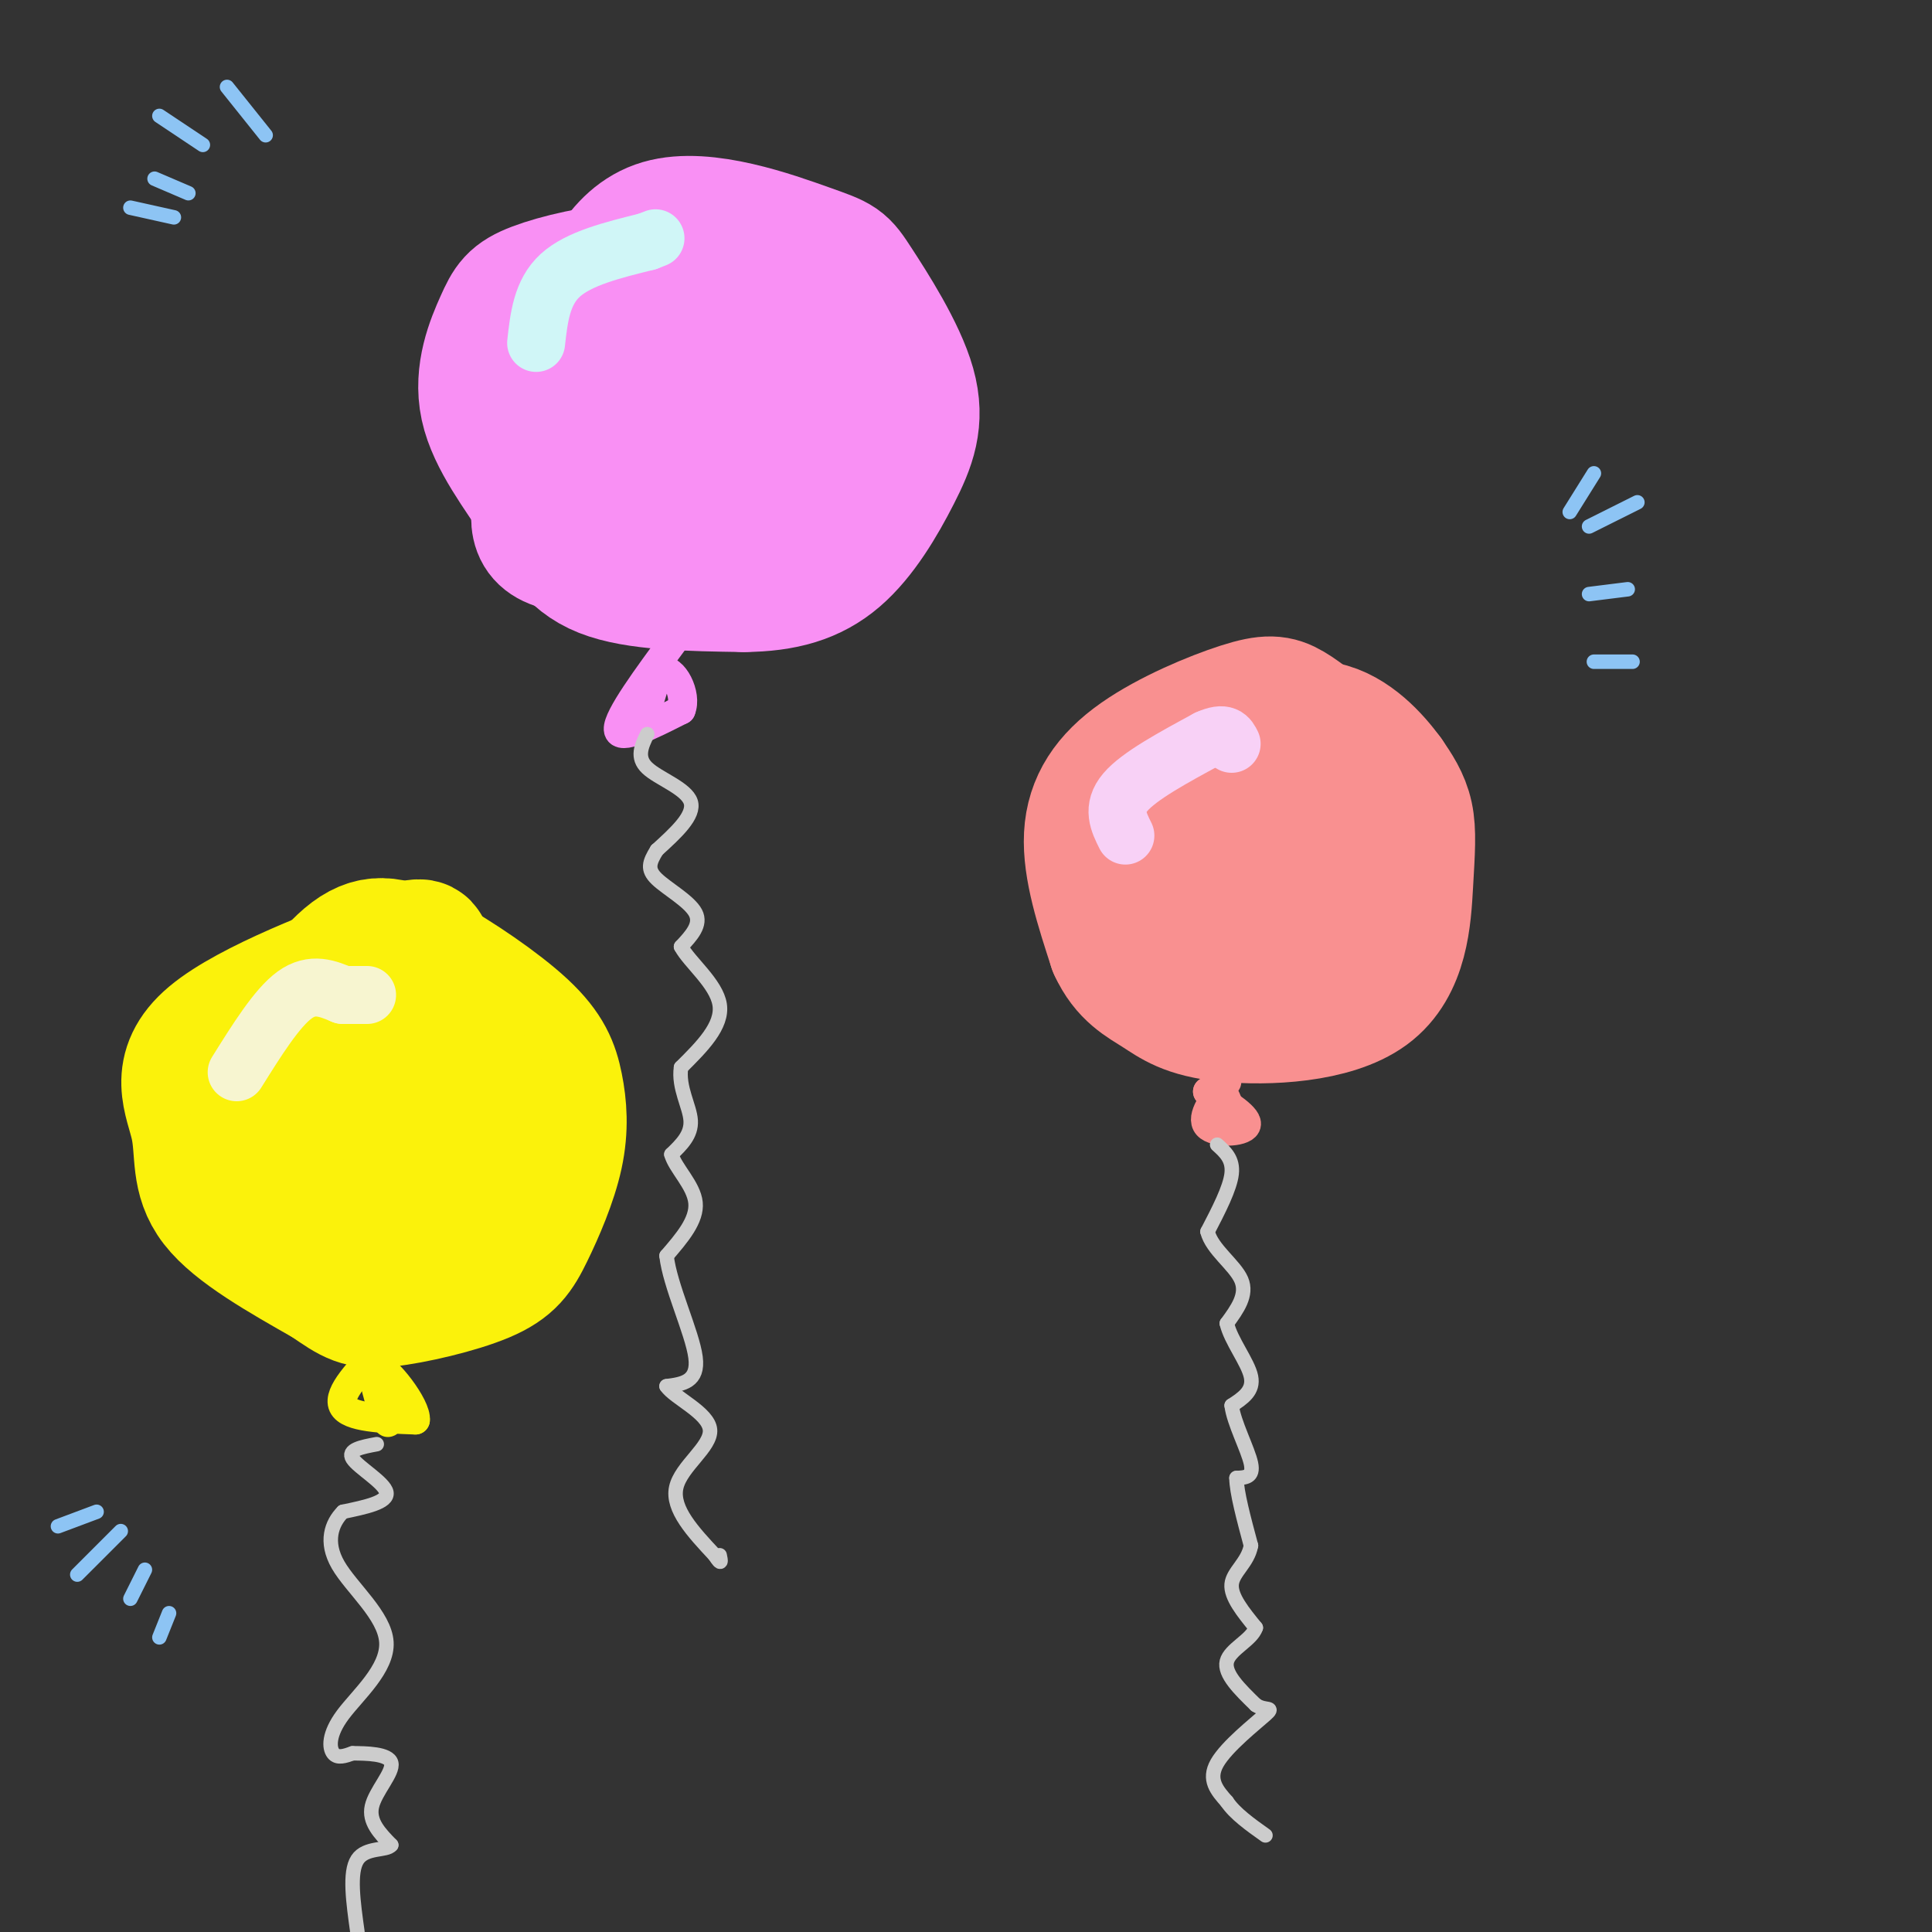 <svg viewBox='0 0 400 400' version='1.1' xmlns='http://www.w3.org/2000/svg' xmlns:xlink='http://www.w3.org/1999/xlink'><rect x="0" y="0" width="400" height="400" fill="#333333" stroke="none"/><g fill='none' stroke='rgb(249,144,144)' stroke-width='28' stroke-linecap='round' stroke-linejoin='round'><path d='M276,154c-3.220,-2.746 -6.440,-5.493 -9,-7c-2.560,-1.507 -4.459,-1.775 -10,0c-5.541,1.775 -14.722,5.593 -21,10c-6.278,4.407 -9.651,9.402 -10,16c-0.349,6.598 2.325,14.799 5,23'/><path d='M231,196c2.400,5.293 5.900,7.027 9,9c3.100,1.973 5.800,4.186 14,5c8.200,0.814 21.899,0.228 29,-5c7.101,-5.228 7.604,-15.100 8,-22c0.396,-6.900 0.685,-10.829 0,-14c-0.685,-3.171 -2.342,-5.586 -4,-8'/><path d='M287,161c-2.678,-3.681 -7.373,-8.884 -13,-10c-5.627,-1.116 -12.187,1.856 -17,5c-4.813,3.144 -7.879,6.460 -10,11c-2.121,4.540 -3.298,10.305 -4,14c-0.702,3.695 -0.931,5.320 1,8c1.931,2.680 6.020,6.414 12,7c5.980,0.586 13.851,-1.975 18,-5c4.149,-3.025 4.574,-6.512 5,-10'/><path d='M279,181c-0.793,-4.278 -5.276,-9.974 -9,-12c-3.724,-2.026 -6.690,-0.382 -9,4c-2.310,4.382 -3.964,11.503 -3,13c0.964,1.497 4.547,-2.630 6,-7c1.453,-4.370 0.776,-8.984 -1,-10c-1.776,-1.016 -4.650,1.567 -6,4c-1.350,2.433 -1.175,4.717 -1,7'/><path d='M256,180c0.167,1.833 1.083,2.917 2,4'/></g>
<g fill='none' stroke='rgb(249,144,244)' stroke-width='28' stroke-linecap='round' stroke-linejoin='round'><path d='M149,61c0.941,-0.950 1.882,-1.899 -1,-3c-2.882,-1.101 -9.585,-2.353 -17,-2c-7.415,0.353 -15.540,2.311 -20,4c-4.460,1.689 -5.253,3.107 -7,7c-1.747,3.893 -4.448,10.260 -3,17c1.448,6.740 7.044,13.853 11,20c3.956,6.147 6.273,11.328 13,14c6.727,2.672 17.863,2.836 29,3'/><path d='M154,121c8.155,-0.070 14.042,-1.744 19,-6c4.958,-4.256 8.988,-11.095 12,-17c3.012,-5.905 5.005,-10.874 3,-18c-2.005,-7.126 -8.010,-16.407 -11,-21c-2.990,-4.593 -2.966,-4.499 -10,-7c-7.034,-2.501 -21.124,-7.596 -30,-5c-8.876,2.596 -12.536,12.885 -15,20c-2.464,7.115 -3.732,11.058 -5,15'/><path d='M117,82c-1.844,6.433 -3.954,15.016 -5,21c-1.046,5.984 -1.029,9.370 8,10c9.029,0.630 27.070,-1.496 35,-3c7.930,-1.504 5.749,-2.386 6,-4c0.251,-1.614 2.936,-3.961 4,-9c1.064,-5.039 0.509,-12.770 0,-17c-0.509,-4.230 -0.971,-4.959 -5,-7c-4.029,-2.041 -11.623,-5.396 -17,-6c-5.377,-0.604 -8.536,1.542 -11,4c-2.464,2.458 -4.232,5.229 -6,8'/><path d='M126,79c-1.928,3.079 -3.747,6.777 -4,12c-0.253,5.223 1.060,11.970 6,14c4.940,2.030 13.508,-0.657 19,-3c5.492,-2.343 7.907,-4.344 10,-7c2.093,-2.656 3.862,-5.969 4,-10c0.138,-4.031 -1.355,-8.782 -4,-11c-2.645,-2.218 -6.443,-1.905 -9,2c-2.557,3.905 -3.873,11.401 -4,13c-0.127,1.599 0.937,-2.701 2,-7'/><path d='M146,82c-0.500,-0.833 -2.750,0.583 -5,2'/></g>
<g fill='none' stroke='rgb(251,242,11)' stroke-width='28' stroke-linecap='round' stroke-linejoin='round'><path d='M95,206c-3.122,-2.984 -6.244,-5.968 -7,-8c-0.756,-2.032 0.853,-3.111 -8,0c-8.853,3.111 -28.167,10.411 -36,17c-7.833,6.589 -4.186,12.466 -3,18c1.186,5.534 -0.090,10.724 4,16c4.090,5.276 13.545,10.638 23,16'/><path d='M68,265c5.183,3.594 6.641,4.580 12,4c5.359,-0.580 14.617,-2.727 20,-5c5.383,-2.273 6.889,-4.674 9,-9c2.111,-4.326 4.828,-10.578 6,-16c1.172,-5.422 0.800,-10.014 0,-14c-0.800,-3.986 -2.029,-7.367 -7,-12c-4.971,-4.633 -13.685,-10.516 -20,-14c-6.315,-3.484 -10.233,-4.567 -15,-1c-4.767,3.567 -10.384,11.783 -16,20'/><path d='M57,218c-3.496,7.937 -4.238,17.778 -4,25c0.238,7.222 1.454,11.825 9,13c7.546,1.175 21.420,-1.079 29,-4c7.580,-2.921 8.865,-6.510 10,-10c1.135,-3.490 2.119,-6.882 1,-11c-1.119,-4.118 -4.340,-8.960 -9,-11c-4.660,-2.040 -10.760,-1.276 -14,-1c-3.240,0.276 -3.621,0.064 -5,4c-1.379,3.936 -3.756,12.021 -5,16c-1.244,3.979 -1.355,3.851 0,4c1.355,0.149 4.178,0.574 7,1'/><path d='M76,244c3.994,-1.024 10.479,-4.082 14,-8c3.521,-3.918 4.079,-8.694 3,-12c-1.079,-3.306 -3.795,-5.142 -6,-6c-2.205,-0.858 -3.897,-0.738 -6,0c-2.103,0.738 -4.615,2.095 -6,6c-1.385,3.905 -1.642,10.359 -2,11c-0.358,0.641 -0.817,-4.531 -2,-7c-1.183,-2.469 -3.092,-2.234 -5,-2'/><path d='M66,226c-0.833,-0.167 -0.417,0.417 0,1'/></g>
<g fill='none' stroke='rgb(251,242,11)' stroke-width='6' stroke-linecap='round' stroke-linejoin='round'><path d='M79,279c-4.583,4.750 -9.167,9.500 -8,12c1.167,2.500 8.083,2.750 15,3'/><path d='M86,294c0.381,-2.762 -6.167,-11.167 -8,-11c-1.833,0.167 1.048,8.905 2,11c0.952,2.095 -0.024,-2.452 -1,-7'/><path d='M79,287c-0.333,-1.167 -0.667,-0.583 -1,0'/></g>
<g fill='none' stroke='rgb(249,144,244)' stroke-width='6' stroke-linecap='round' stroke-linejoin='round'><path d='M140,132c-6.083,8.250 -12.167,16.500 -12,19c0.167,2.500 6.583,-0.750 13,-4'/><path d='M141,147c1.381,-3.131 -1.667,-8.958 -4,-8c-2.333,0.958 -3.952,8.702 -4,10c-0.048,1.298 1.476,-3.851 3,-9'/><path d='M136,140c0.000,-0.667 -1.500,2.167 -3,5'/></g>
<g fill='none' stroke='rgb(249,144,144)' stroke-width='6' stroke-linecap='round' stroke-linejoin='round'><path d='M254,224c-2.756,3.644 -5.511,7.289 -4,9c1.511,1.711 7.289,1.489 8,0c0.711,-1.489 -3.644,-4.244 -8,-7'/><path d='M250,226c-0.267,-0.200 3.067,2.800 4,3c0.933,0.200 -0.533,-2.400 -2,-5'/></g>
<g fill='none' stroke='rgb(248,209,246)' stroke-width='12' stroke-linecap='round' stroke-linejoin='round'><path d='M233,173c-1.417,-2.833 -2.833,-5.667 0,-9c2.833,-3.333 9.917,-7.167 17,-11'/><path d='M250,153c3.667,-1.667 4.333,-0.333 5,1'/></g>
<g fill='none' stroke='rgb(208,246,247)' stroke-width='12' stroke-linecap='round' stroke-linejoin='round'><path d='M111,71c0.583,-5.250 1.167,-10.500 5,-14c3.833,-3.500 10.917,-5.250 18,-7'/><path d='M134,50c3.000,-1.167 1.500,-0.583 0,0'/></g>
<g fill='none' stroke='rgb(247,245,208)' stroke-width='12' stroke-linecap='round' stroke-linejoin='round'><path d='M49,222c4.167,-6.667 8.333,-13.333 12,-16c3.667,-2.667 6.833,-1.333 10,0'/><path d='M71,206c2.500,0.000 3.750,0.000 5,0'/></g>
<g fill='none' stroke='rgb(204,204,204)' stroke-width='3' stroke-linecap='round' stroke-linejoin='round'><path d='M252,237c1.667,1.500 3.333,3.000 3,6c-0.333,3.000 -2.667,7.500 -5,12'/><path d='M250,255c0.911,3.689 5.689,6.911 7,10c1.311,3.089 -0.844,6.044 -3,9'/><path d='M254,274c0.822,3.578 4.378,8.022 5,11c0.622,2.978 -1.689,4.489 -4,6'/><path d='M255,291c0.400,3.467 3.400,9.133 4,12c0.600,2.867 -1.200,2.933 -3,3'/><path d='M256,306c0.000,2.833 1.500,8.417 3,14'/><path d='M259,320c-0.644,3.556 -3.756,5.444 -4,8c-0.244,2.556 2.378,5.778 5,9'/><path d='M260,337c-0.822,2.556 -5.378,4.444 -6,7c-0.622,2.556 2.689,5.778 6,9'/><path d='M260,353c2.000,1.345 4.000,0.208 2,2c-2.000,1.792 -8.000,6.512 -10,10c-2.000,3.488 0.000,5.744 2,8'/><path d='M254,373c1.667,2.500 4.833,4.750 8,7'/><path d='M134,152c-1.156,2.400 -2.311,4.800 0,7c2.311,2.200 8.089,4.200 9,7c0.911,2.800 -3.044,6.400 -7,10'/><path d='M136,176c-1.595,2.571 -2.083,4.000 0,6c2.083,2.000 6.738,4.571 8,7c1.262,2.429 -0.869,4.714 -3,7'/><path d='M141,196c1.667,3.178 7.333,7.622 8,12c0.667,4.378 -3.667,8.689 -8,13'/><path d='M141,221c-0.622,4.156 1.822,8.044 2,11c0.178,2.956 -1.911,4.978 -4,7'/><path d='M139,239c0.756,2.822 4.644,6.378 5,10c0.356,3.622 -2.822,7.311 -6,11'/><path d='M138,260c0.667,6.111 5.333,15.889 6,21c0.667,5.111 -2.667,5.556 -6,6'/><path d='M138,287c1.619,2.417 8.667,5.458 9,9c0.333,3.542 -6.048,7.583 -7,12c-0.952,4.417 3.524,9.208 8,14'/><path d='M148,322c1.500,2.333 1.250,1.167 1,0'/><path d='M78,299c-3.089,0.578 -6.178,1.156 -5,3c1.178,1.844 6.622,4.956 7,7c0.378,2.044 -4.311,3.022 -9,4'/><path d='M71,313c-2.360,2.349 -3.759,6.221 -1,11c2.759,4.779 9.678,10.467 10,16c0.322,5.533 -5.952,10.913 -9,15c-3.048,4.087 -2.871,6.882 -2,8c0.871,1.118 2.435,0.559 4,0'/><path d='M73,363c2.714,0.012 7.500,0.042 8,2c0.500,1.958 -3.286,5.845 -4,9c-0.714,3.155 1.643,5.577 4,8'/><path d='M81,382c-0.933,1.244 -5.267,0.356 -7,3c-1.733,2.644 -0.867,8.822 0,15'/></g>
<g fill='none' stroke='rgb(141,196,244)' stroke-width='3' stroke-linecap='round' stroke-linejoin='round'><path d='M325,106c0.000,0.000 5.000,-8.000 5,-8'/><path d='M329,109c0.000,0.000 10.000,-5.000 10,-5'/><path d='M329,123c0.000,0.000 8.000,-1.000 8,-1'/><path d='M330,137c0.000,0.000 8.000,0.000 8,0'/><path d='M27,43c0.000,0.000 9.000,2.000 9,2'/><path d='M32,37c0.000,0.000 7.000,3.000 7,3'/><path d='M33,24c0.000,0.000 9.000,6.000 9,6'/><path d='M47,18c0.000,0.000 8.000,10.000 8,10'/><path d='M12,316c0.000,0.000 8.000,-3.000 8,-3'/><path d='M16,326c0.000,0.000 9.000,-9.000 9,-9'/><path d='M27,331c0.000,0.000 3.000,-6.000 3,-6'/><path d='M33,339c0.000,0.000 2.000,-5.000 2,-5'/></g>
</svg>